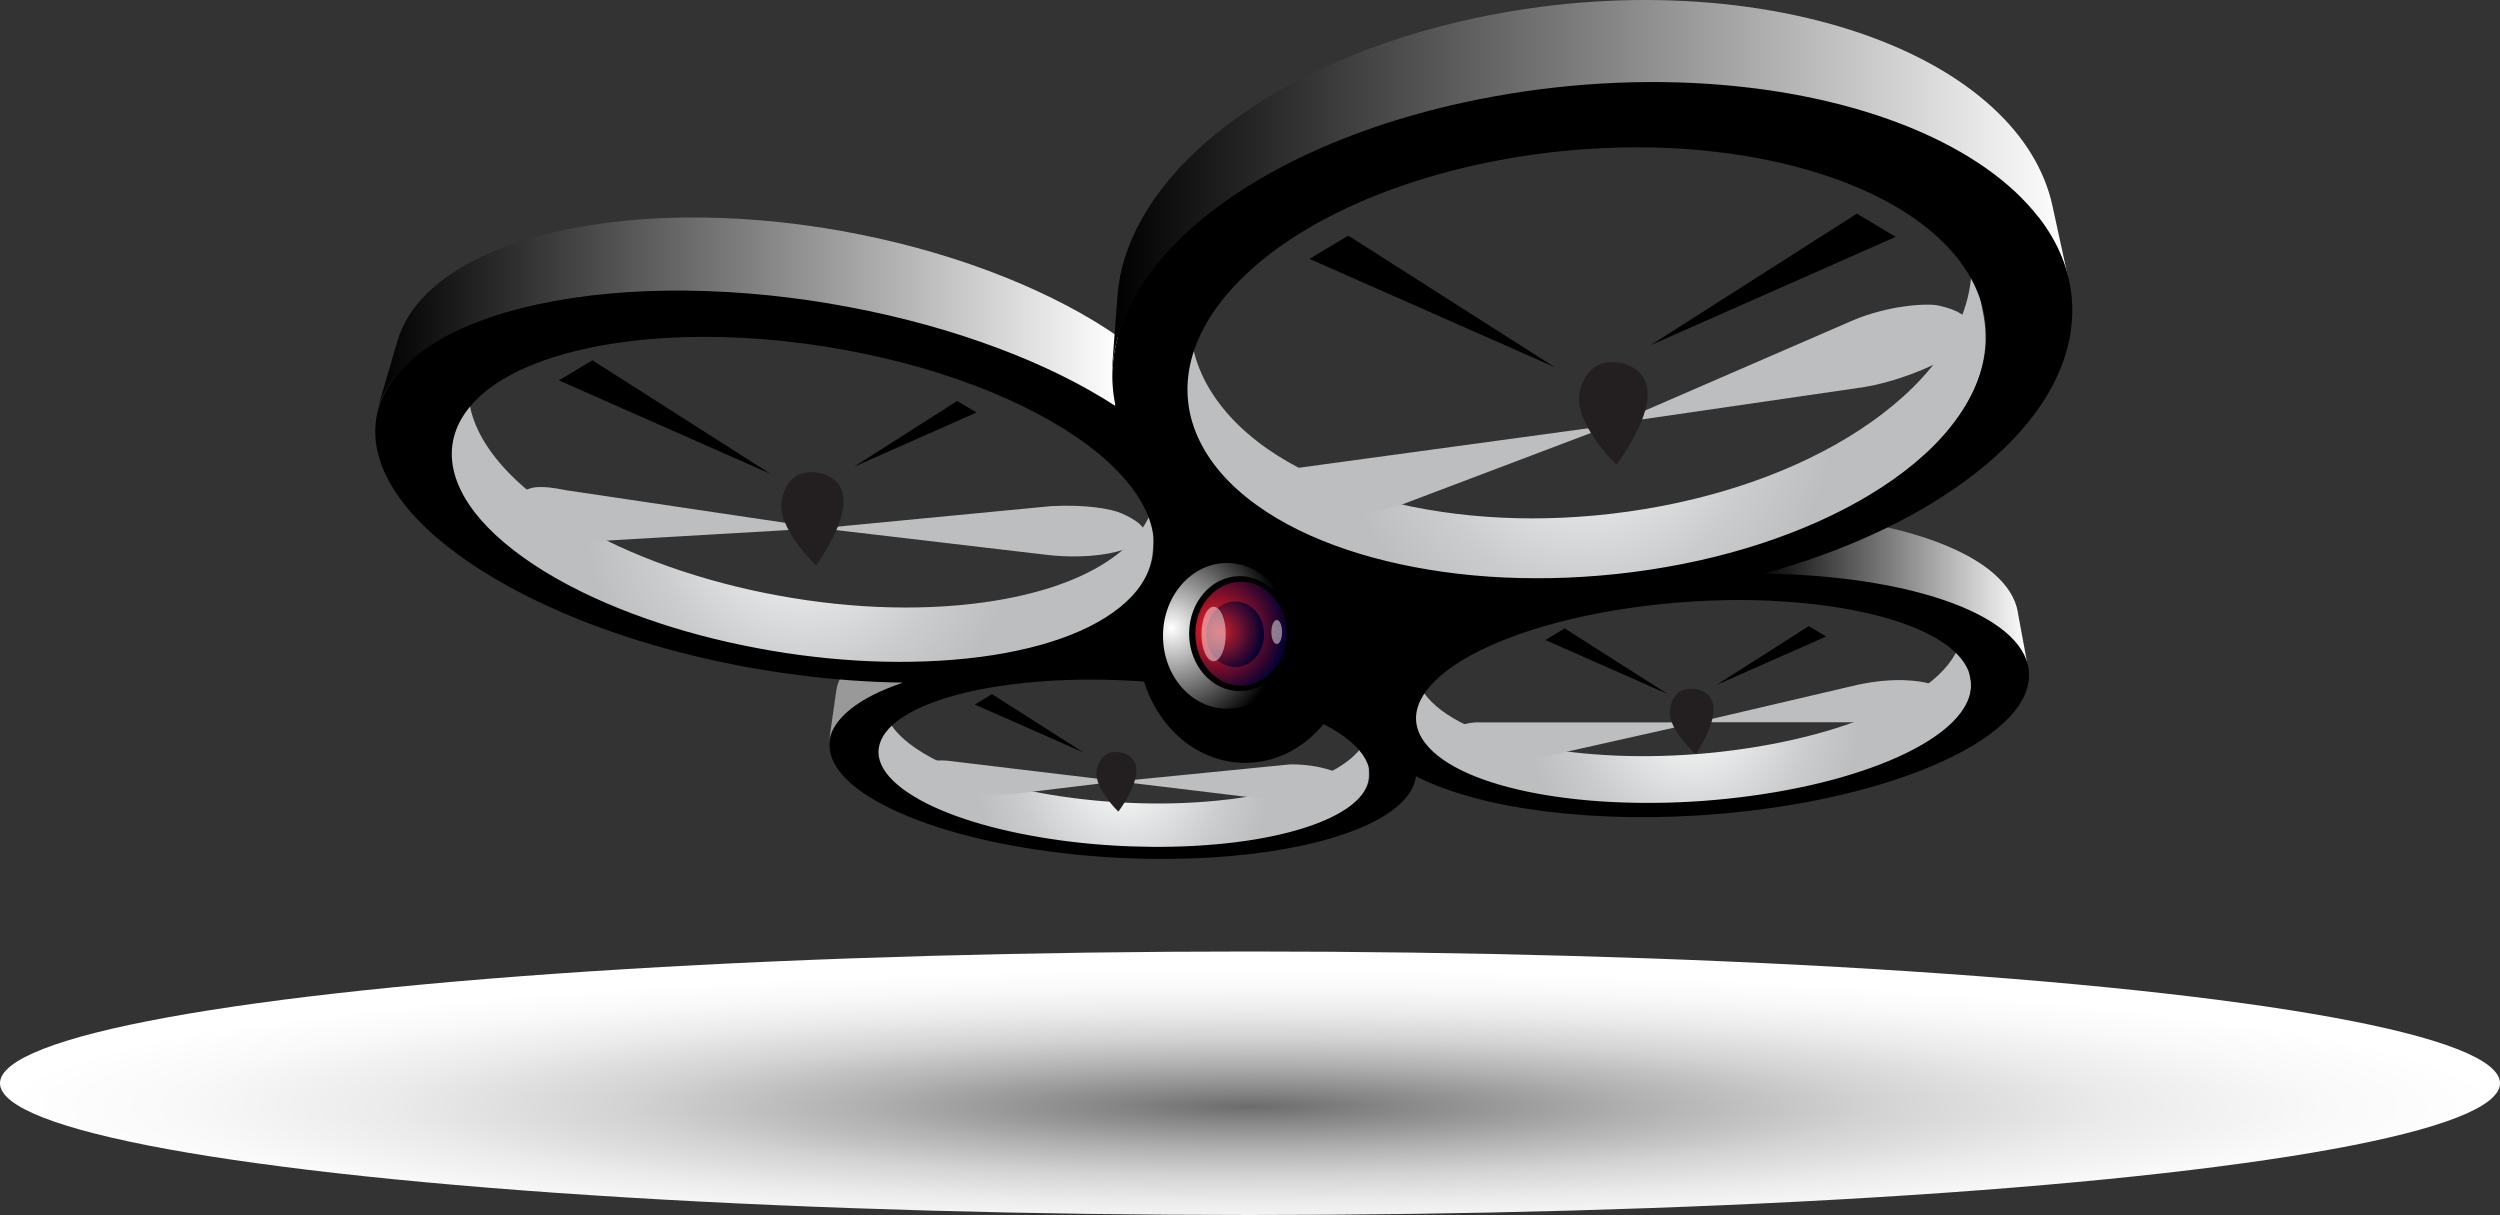 <?xml version="1.0" encoding="UTF-8"?>
<svg xmlns="http://www.w3.org/2000/svg" xmlns:xlink="http://www.w3.org/1999/xlink" viewBox="0 0 200 97.2">
  <rect x="0" y="0" width="200" height="97.2" fill="#333333" stroke="none"/>
  <defs>
    <style>
      .cls-1 {
        fill: url(#linear-gradient);
      }

      .cls-1, .cls-2, .cls-3, .cls-4, .cls-5, .cls-6, .cls-7, .cls-8, .cls-9, .cls-10, .cls-11, .cls-12, .cls-13, .cls-14, .cls-15, .cls-16 {
        stroke-width: 0px;
      }

      .cls-2 {
        fill: url(#radial-gradient);
        mix-blend-mode: multiply;
      }

      .cls-3 {
        fill: #fff;
        opacity: .47;
      }

      .cls-4 {
        fill: url(#Dégradé_sans_nom_6);
      }

      .cls-5 {
        fill: url(#Dégradé_sans_nom_4);
      }

      .cls-6 {
        fill: url(#radial-gradient-2);
      }

      .cls-7 {
        fill: url(#radial-gradient-3);
      }

      .cls-8 {
        fill: url(#radial-gradient-4);
      }

      .cls-9 {
        fill: url(#radial-gradient-6);
      }

      .cls-10 {
        fill: url(#radial-gradient-5);
      }

      .cls-11 {
        fill: url(#linear-gradient-2);
      }

      .cls-12 {
        fill: url(#linear-gradient-3);
      }

      .cls-17 {
        isolation: isolate;
      }

      .cls-14 {
        fill: #231f20;
      }

      .cls-15 {
        fill: #bcbec0;
      }

      .cls-16 {
        fill: #999;
      }
    </style>
    <radialGradient id="radial-gradient" cx="100" cy="406.05" fx="100" fy="406.05" r="100.02" gradientTransform="translate(0 43.86) scale(1 .11)" gradientUnits="userSpaceOnUse">
      <stop offset="0" stop-color="#6c6c6c"/>
      <stop offset=".11" stop-color="#868686"/>
      <stop offset=".31" stop-color="#b1b1b1"/>
      <stop offset=".5" stop-color="#d3d3d3"/>
      <stop offset=".69" stop-color="#ebebeb"/>
      <stop offset=".86" stop-color="#f9f9f9"/>
      <stop offset="1" stop-color="#fff"/>
    </radialGradient>
    <radialGradient id="radial-gradient-2" cx="89.87" cy="61.89" fx="89.87" fy="61.89" r="14.53" gradientUnits="userSpaceOnUse">
      <stop offset="0" stop-color="#fff"/>
      <stop offset=".12" stop-color="#f2f3f3"/>
      <stop offset=".57" stop-color="#cbccce"/>
      <stop offset=".81" stop-color="#bcbec0"/>
    </radialGradient>
    <radialGradient id="radial-gradient-3" cx="135.43" cy="57.12" fx="135.43" fy="57.12" r="16.54" xlink:href="#radial-gradient-2"/>
    <linearGradient id="linear-gradient" x1="143.05" y1="402.59" x2="164.8" y2="402.59" gradientTransform="translate(305.3 449.85) rotate(-180)" gradientUnits="userSpaceOnUse">
      <stop offset="0" stop-color="#fff"/>
      <stop offset="1" stop-color="#000"/>
    </linearGradient>
    <radialGradient id="radial-gradient-4" cx="64.3" cy="41.33" fx="64.3" fy="41.33" r="21.61" xlink:href="#radial-gradient-2"/>
    <radialGradient id="radial-gradient-5" cx="126.9" cy="32.83" fx="126.9" fy="32.83" r="24.55" xlink:href="#radial-gradient-2"/>
    <linearGradient id="linear-gradient-2" x1="215.7" y1="424.75" x2="275.11" y2="424.75" xlink:href="#linear-gradient"/>
    <linearGradient id="linear-gradient-3" x1="139.79" y1="435.17" x2="216.33" y2="435.17" xlink:href="#linear-gradient"/>
    <radialGradient id="radial-gradient-6" cx="93.71" cy="50.25" fx="93.71" fy="50.25" r="8.86" gradientUnits="userSpaceOnUse">
      <stop offset="0" stop-color="#fff"/>
      <stop offset="1" stop-color="#000"/>
    </radialGradient>
    <radialGradient id="Dégradé_sans_nom_4" data-name="Dégradé sans nom 4" cx="97.28" cy="50.33" fx="97.28" fy="50.33" r="5.74" gradientUnits="userSpaceOnUse">
      <stop offset="0" stop-color="#e81b24"/>
      <stop offset=".07" stop-color="#ed1c24"/>
      <stop offset="1" stop-color="#000031"/>
    </radialGradient>
    <radialGradient id="Dégradé_sans_nom_6" data-name="Dégradé sans nom 6" cx="97.59" cy="50.53" fx="97.59" fy="50.53" r="3.56" gradientUnits="userSpaceOnUse">
      <stop offset=".07" stop-color="#be1e2d"/>
      <stop offset="1" stop-color="#000031"/>
    </radialGradient>
  </defs>
  <g class="cls-17">
    <g id="Layer_1" data-name="Layer 1">
      <g>
        <ellipse class="cls-2" cx="100" cy="86.66" rx="100" ry="10.54"/>
        <g>
          <path class="cls-6" d="M70.31,60.94c.1.32.26.65.5.97.23.32.53.64.9.95.36.31.8.62,1.29.92,1.31.8,2.96,1.49,4.82,2.06,1.82.56,3.86,1.01,6,1.34,2.11.33,4.34.54,6.59.62,2.24.08,4.52.03,6.73-.16,1.83-.16,3.5-.42,4.97-.75,1.49-.33,2.8-.75,3.88-1.22,1.1-.48,1.97-1.04,2.57-1.64.62-.62.95-1.29.95-1.99v-3.96c0,.75-.34,1.46-.94,2.12-.59.64-1.45,1.23-2.54,1.75-1.07.51-2.35.95-3.83,1.31-1.45.35-3.1.63-4.91.8-2.19.21-4.44.27-6.66.18-2.22-.08-4.42-.31-6.51-.65-2.11-.35-4.13-.83-5.92-1.42-1.84-.61-3.47-1.34-4.75-2.18-.49-.32-.91-.65-1.27-.98-.36-.33-.65-.67-.88-1.01-.23-.34-.39-.69-.48-1.03-.09-.35-.12-.69-.07-1.03l-.52,4.04c-.04.32-.01.65.09.97Z"/>
          <path class="cls-16" d="M66.32,59.33l.58-4.07c.06-.45.23-.9.5-1.34.27-.44.65-.87,1.13-1.29.49-.42,1.08-.82,1.77-1.2.7-.39,1.51-.75,2.42-1.08l-.55,4.36c-.92.31-1.74.65-2.45,1.01-.7.36-1.3.74-1.78,1.13-.48.39-.86.8-1.13,1.21-.27.41-.43.83-.49,1.26Z"/>
          <path class="cls-7" d="M113.25,57.6c-.02-1.41-.04-2.83-.06-4.24,0,.18.02.35.05.53.03.17.08.35.14.52.06.17.13.34.22.51.09.17.19.34.31.5.71,1.01,1.9,1.88,3.42,2.6,1.49.7,3.31,1.26,5.35,1.67,2.01.4,4.26.66,6.64.76,2.38.1,4.92.03,7.53-.22,2.64-.26,5.15-.69,7.43-1.25,2.33-.57,4.46-1.29,6.27-2.12,1.87-.85,3.42-1.82,4.53-2.86,1.14-1.08,1.81-2.25,1.84-3.44,0-.05,0-.11,0-.16,0-.05,0-.11,0-.16,0-.05,0-.11-.01-.16,0-.05-.01-.11-.02-.16l.75,4.49c0,.05.02.1.02.15,0,.05.01.1.01.15,0,.05,0,.1,0,.15,0,.05,0,.1,0,.15-.05,1.13-.74,2.23-1.91,3.25-1.13.98-2.72,1.89-4.62,2.69-1.85.77-4.01,1.45-6.38,1.98-2.32.52-4.86.92-7.54,1.16-2.65.24-5.22.29-7.63.2-2.41-.09-4.69-.34-6.72-.72-2.07-.39-3.91-.92-5.42-1.58-1.54-.68-2.75-1.5-3.47-2.45-.12-.16-.22-.31-.31-.47-.09-.16-.16-.32-.23-.48-.06-.16-.11-.33-.14-.49-.03-.16-.05-.33-.05-.5Z"/>
          <path class="cls-1" d="M161.41,48.91l.84,4.55c-.19-1.01-.82-1.97-1.86-2.83-1.07-.89-2.55-1.68-4.39-2.36-1.88-.68-4.11-1.23-6.63-1.62-2.54-.39-5.34-.62-8.3-.66l-.56-4.94c2.91.04,5.66.27,8.16.69,2.47.41,4.67.99,6.53,1.71,1.82.71,3.29,1.54,4.35,2.48,1.03.91,1.67,1.92,1.87,2.99Z"/>
          <path class="cls-8" d="M36.24,35.01c.48-1.79.96-3.59,1.44-5.38-.25.94-.27,1.92-.07,2.92.2.97.61,1.96,1.23,2.94.6.96,1.4,1.92,2.39,2.86.96.92,2.11,1.82,3.43,2.69,2.33,1.54,5.02,2.85,7.87,3.93,2.77,1.04,5.73,1.88,8.72,2.48,2.94.59,5.96.97,8.91,1.1,2.94.13,5.86.02,8.62-.37,2.04-.29,3.87-.71,5.48-1.24,1.64-.54,3.06-1.21,4.24-1.97,1.21-.78,2.17-1.68,2.85-2.65.7-1.01,1.1-2.11,1.17-3.28l-.29,4.99c-.07,1.11-.47,2.16-1.18,3.11-.69.93-1.66,1.77-2.88,2.51-1.19.72-2.64,1.35-4.3,1.86-1.63.5-3.49.9-5.56,1.17-2.8.36-5.76.46-8.75.34-3-.13-6.06-.48-9.06-1.05-3.05-.57-6.07-1.36-8.89-2.36-2.92-1.02-5.67-2.27-8.06-3.73-1.36-.83-2.54-1.68-3.54-2.55-1.02-.89-1.85-1.8-2.48-2.72-.65-.94-1.08-1.87-1.3-2.8-.23-.95-.22-1.88.02-2.78Z"/>
          <path class="cls-10" d="M94.94,30.8c.1-1.88.19-3.77.29-5.65-.03.6,0,1.19.06,1.78.07.58.2,1.16.37,1.73.17.56.4,1.12.67,1.67.27.54.59,1.08.97,1.61,1.39,1.97,3.36,3.64,5.72,5,2.28,1.32,4.95,2.36,7.85,3.11,2.85.74,5.96,1.2,9.21,1.36,3.24.16,6.66.01,10.16-.48,3.55-.5,6.91-1.32,9.97-2.39,3.16-1.11,6.04-2.5,8.52-4.12,2.58-1.68,4.75-3.62,6.31-5.73,1.64-2.22,2.62-4.65,2.69-7.17,0-.19,0-.37,0-.56,0-.19-.01-.37-.03-.55-.01-.18-.03-.37-.06-.55-.02-.18-.05-.37-.09-.55l1.14,5.97c.03.17.06.35.08.53.02.18.04.35.05.53.01.18.02.35.02.53,0,.18,0,.35,0,.53-.1,2.41-1.13,4.73-2.84,6.85-1.62,2.01-3.85,3.85-6.5,5.45-2.54,1.53-5.49,2.85-8.72,3.9-3.13,1.02-6.55,1.79-10.17,2.26-3.56.46-7.05.59-10.34.44-3.3-.15-6.47-.6-9.37-1.3-2.95-.71-5.67-1.71-8-2.96-2.41-1.3-4.42-2.89-5.84-4.76-.38-.5-.71-1.01-.99-1.53-.28-.53-.51-1.06-.69-1.6-.18-.55-.31-1.1-.39-1.65-.08-.56-.1-1.13-.07-1.7Z"/>
          <path class="cls-11" d="M30.19,32.78l1.6-5.49c.27-.91.71-1.8,1.34-2.64.64-.86,1.48-1.67,2.51-2.42,1.05-.76,2.29-1.46,3.74-2.07,1.46-.62,3.13-1.16,4.98-1.59,3.59-.84,7.59-1.21,11.76-1.17,4.18.05,8.46.51,12.64,1.35,4.11.82,8.06,1.99,11.65,3.43,3.49,1.4,6.6,3.03,9.19,4.85l-.4,5.56c-2.66-1.73-5.84-3.3-9.42-4.64-3.68-1.38-7.73-2.5-11.94-3.29-4.28-.81-8.67-1.26-12.95-1.31-4.27-.05-8.35.31-12.01,1.11-1.89.41-3.58.92-5.07,1.52-1.46.59-2.72,1.25-3.78,1.98-1.04.71-1.88,1.49-2.52,2.31-.63.8-1.07,1.65-1.32,2.52Z"/>
          <path class="cls-12" d="M88.97,29.36l.43-5.71c.15-2.04.8-4.1,1.94-6.13,1.19-2.12,2.91-4.2,5.14-6.15,2.33-2.03,5.19-3.91,8.56-5.55,3.48-1.69,7.45-3.1,11.84-4.12,5.69-1.32,11.45-1.86,16.96-1.66,5.5.2,10.6,1.11,15.03,2.63,4.31,1.48,7.89,3.5,10.53,5.93,2.53,2.32,4.16,4.98,4.79,7.84l1.33,6.1c-.6-2.75-2.24-5.31-4.8-7.54-2.68-2.34-6.33-4.3-10.75-5.73-4.53-1.47-9.77-2.36-15.42-2.56-5.66-.19-11.59.31-17.44,1.59-4.51.98-8.59,2.34-12.16,3.97-3.45,1.57-6.39,3.38-8.77,5.34-2.28,1.87-4.04,3.87-5.24,5.9-1.15,1.95-1.81,3.92-1.95,5.87Z"/>
          <path class="cls-13" d="M163.09,17.39c-2.19-2.84-5.65-5.27-10.13-7.13-4.64-1.92-10.25-3.16-16.44-3.56-6.23-.4-12.85.07-19.39,1.49-5.15,1.12-9.74,2.73-13.64,4.67-3.75,1.87-6.82,4.01-9.15,6.31-2.22,2.19-3.76,4.49-4.6,6.8-.8,2.2-.96,4.4-.49,6.52-2.65-1.73-5.84-3.3-9.41-4.64-3.68-1.38-7.72-2.5-11.93-3.29-4.28-.81-8.67-1.26-12.94-1.31-4.27-.05-8.35.31-12.01,1.11-4.42.96-7.72,2.46-9.88,4.28-2.07,1.75-3.07,3.77-3.06,5.9,0,2.02.91,4.12,2.64,6.19,1.64,1.95,4.02,3.86,7.08,5.65,2.33,1.36,4.9,2.55,7.6,3.58,2.62.99,5.38,1.83,8.19,2.51,2.75.67,5.57,1.18,8.39,1.54,2.78.36,5.58.56,8.32.6-1.8.61-3.2,1.32-4.18,2.11-.95.76-1.51,1.58-1.66,2.43-.14.82.09,1.66.71,2.49.6.81,1.55,1.61,2.87,2.37,1.6.93,3.58,1.73,5.8,2.4,2.16.65,4.56,1.17,7.07,1.55,2.47.37,5.07.62,7.68.71,2.61.09,5.26.04,7.85-.18,2.12-.18,4.05-.47,5.77-.84,1.75-.38,3.29-.84,4.59-1.38,1.33-.55,2.4-1.18,3.17-1.87.79-.71,1.27-1.48,1.37-2.3,1.32.68,2.91,1.26,4.7,1.74,1.75.47,3.71.83,5.8,1.09,2.07.25,4.3.4,6.61.44,2.32.03,4.75-.05,7.25-.27,3.12-.27,6.1-.72,8.82-1.32,2.8-.62,5.37-1.39,7.59-2.29,2.3-.93,4.25-2,5.67-3.16,1.49-1.21,2.41-2.53,2.58-3.89.14-1.13-.26-2.2-1.15-3.19-.91-1.01-2.33-1.92-4.19-2.7-1.9-.79-4.23-1.43-6.91-1.89-2.71-.46-5.73-.73-8.95-.77,3.08-.85,5.99-1.89,8.66-3.11,2.77-1.26,5.29-2.71,7.48-4.32,2.29-1.68,4.22-3.54,5.67-5.54,1.52-2.1,2.51-4.36,2.79-6.72.38-3.15-.53-6.14-2.6-8.82ZM69.63,52.9c-2.99-.13-6.06-.48-9.05-1.05-3.05-.57-6.06-1.36-8.89-2.36-2.91-1.02-5.66-2.27-8.06-3.73-2.5-1.53-4.4-3.15-5.66-4.78-1.32-1.72-1.94-3.45-1.81-5.1.14-1.72,1.09-3.34,2.89-4.73,1.87-1.44,4.62-2.6,8.24-3.35,3.69-.76,7.86-1,12.17-.77,4.29.23,8.64.92,12.73,1.98,3.99,1.04,7.66,2.42,10.76,4.06,2.98,1.57,5.39,3.35,7.04,5.26,1.57,1.82,2.3,3.57,2.32,5.19.02,1.54-.61,2.97-1.79,4.21-1.13,1.19-2.77,2.23-4.84,3.05-2.02.8-4.46,1.41-7.3,1.78-2.8.36-5.76.46-8.75.34ZM109.46,62.68c-.27.82-1,1.58-2.1,2.24-1.07.65-2.5,1.21-4.23,1.66-1.69.44-3.68.78-5.92.97-2.21.2-4.49.24-6.73.16-2.24-.08-4.47-.29-6.58-.62-2.14-.33-4.18-.78-6-1.34-1.86-.57-3.52-1.26-4.82-2.06-1.35-.82-2.2-1.68-2.58-2.53-.39-.88-.26-1.76.37-2.59.65-.85,1.84-1.63,3.53-2.29,1.74-.68,3.99-1.22,6.71-1.55,2.76-.34,5.68-.44,8.59-.31,2.9.12,5.74.46,8.33.97,2.55.51,4.83,1.18,6.68,1.98,1.8.78,3.18,1.66,4.01,2.63.8.93,1.02,1.84.74,2.68ZM141.77,48.07c3.19.15,6.08.56,8.51,1.2,2.38.62,4.29,1.45,5.57,2.43,1.24.95,1.89,2.04,1.84,3.21-.05,1.13-.74,2.23-1.91,3.25-1.13.98-2.71,1.89-4.62,2.69-1.85.77-4.01,1.45-6.38,1.98-2.32.52-4.86.92-7.54,1.16-2.65.24-5.22.29-7.63.2-2.41-.09-4.68-.34-6.72-.72-2.07-.39-3.91-.92-5.41-1.58-1.54-.68-2.75-1.5-3.47-2.45-.75-.98-.91-2.02-.53-3.05.39-1.07,1.36-2.14,2.84-3.15,1.54-1.04,3.63-2.01,6.18-2.83,2.63-.84,5.71-1.52,9.14-1.94,3.48-.43,6.92-.56,10.12-.41ZM156.05,34.15c-1.61,2.01-3.84,3.85-6.5,5.45-2.54,1.53-5.49,2.85-8.71,3.9-3.12,1.02-6.54,1.79-10.16,2.26-3.56.46-7.05.59-10.34.44-3.3-.15-6.47-.6-9.36-1.3-2.95-.71-5.67-1.71-7.99-2.96-2.4-1.3-4.42-2.89-5.84-4.76-1.49-1.97-2.2-4.08-2.15-6.23.05-2.27.95-4.58,2.66-6.79,1.8-2.33,4.49-4.55,7.99-6.46,3.65-1.99,8.12-3.62,13.24-4.68,5.24-1.08,10.53-1.43,15.51-1.13,4.96.31,9.48,1.26,13.27,2.73,3.68,1.43,6.6,3.33,8.54,5.57,1.85,2.13,2.79,4.54,2.68,7.09-.1,2.41-1.13,4.73-2.83,6.85Z"/>
          <g>
            <path class="cls-15" d="M149.41,57.79c2.49,0,4.22-.81,5-1.21.78-.4,1.21-.77,1.22-1.06,0-.33-.62-.61-1.15-.79-.86-.29-2.98-.57-5.85.05l-12.83,3h13.61Z"/>
            <path class="cls-15" d="M72.41,61.88c.1.11.49.4,1.85.78,1.14.32,2.62.6,4.4.85.29.04,1.47.14,2.9-.05l7.94-.96-13.43-1.61c-1.9-.27-3.26.5-3.51.66-.29.18-.21.25-.14.33Z"/>
            <g>
              <g>
                <path class="cls-15" d="M129.26,33.86l18.97-8.23c2.83-1.2,5.9-1.39,6.83-1.19,1.59.34,2.43.89,2.5,1.64.06.7-.57,1.54-1.86,2.51-.97.72-4.11,2-6.73,2.4l-19.72,2.87Z"/>
                <path class="cls-15" d="M128.98,34l-25.51,3.48c-1.27.28-1.75.64-1.91,1.31-.15.62.67,1.53,1.87,2.03,1.63.68,4.7.8,8.68-.44l16.87-6.39Z"/>
              </g>
              <path class="cls-15" d="M135.8,57.79h-17.44c-1.42-.05-3.08.86-3.2,1.05-.11.18-.15.38.3.65.36.22,1.13.53,2.78.81,1.37.23,4.04.54,6.16.05l11.4-2.56Z"/>
              <g>
                <path class="cls-15" d="M65.67,42.25l-20.44-3.04c-2.08-.44-2.67-.18-2.91-.11-1.3.43-2.01.9-2.1,1.39-.08.47.39.97,1.42,1.49,1.13.57,3.5,1.41,6.54,1.29l17.48-1.02Z"/>
                <path class="cls-15" d="M83.93,44.41c3.24.33,5.51-.2,6.42-.61.83-.37,1.25-.77,1.23-1.18-.02-.49-.64-1.01-1.85-1.55-.79-.35-2.8-.73-5.64-.58l-18.43,1.77,18.27,2.15Z"/>
              </g>
              <path class="cls-15" d="M89.49,62.51l10.66,1.29c1.17.11,2.22.01,2.72-.05,1.53-.2,2.82-.44,3.73-.71,1.03-.3,1.24-.52,1.29-.58.07-.1-.06-.24-.38-.41-.44-.23-1.87-.91-4.29-.9l-13.73,1.36Z"/>
            </g>
          </g>
          <path class="cls-14" d="M126.32,32c-.03-.87.54-2.97,2.51-3.02,1.52-.04,2.88.75,2.98,2.36.16,2.36-2.5,5.84-2.5,5.84,0,0-2.91-2.82-2.99-5.18Z"/>
          <path class="cls-14" d="M133.59,57.12c-.05-.55.24-1.91,1.5-2.01.97-.08,1.86.38,1.98,1.4.18,1.5-1.4,3.82-1.4,3.82,0,0-1.96-1.7-2.08-3.2Z"/>
          <path class="cls-14" d="M62.5,40.57c-.04-.79.44-2.71,2.23-2.79,1.38-.06,2.63.63,2.75,2.1.18,2.14-2.19,5.35-2.19,5.35,0,0-2.69-2.52-2.79-4.67Z"/>
          <path class="cls-14" d="M87.71,61.93c-.02-.5.3-1.73,1.45-1.77.89-.03,1.68.42,1.75,1.36.1,1.37-1.44,3.41-1.44,3.41,0,0-1.71-1.63-1.76-3.01Z"/>
          <ellipse class="cls-13" cx="99.61" cy="51.29" rx="8.57" ry="9.74"/>
          <ellipse class="cls-9" cx="98.17" cy="50.87" rx="5.13" ry="5.83"/>
          <ellipse class="cls-5" cx="99.25" cy="50.66" rx="3.73" ry="4.24"/>
          <path class="cls-4" d="M101.12,50.74c0,1.45-1.03,2.62-2.31,2.62s-2.31-1.18-2.31-2.62,1.03-2.62,2.31-2.62,2.31,1.18,2.31,2.62Z"/>
          <path class="cls-13" d="M99.18,46.09c-2.24,0-4.05,2.06-4.05,4.6s1.81,4.6,4.05,4.6,4.05-2.06,4.05-4.6-1.81-4.6-4.05-4.6ZM99.29,54.86c-2.02,0-3.66-1.86-3.66-4.16s1.64-4.16,3.66-4.16,3.66,1.86,3.66,4.16-1.64,4.16-3.66,4.16Z"/>
          <path class="cls-3" d="M98.06,50.72c0,1.2-.43,2.18-.97,2.18s-.97-.97-.97-2.18.43-2.18.97-2.18.97.97.97,2.18Z"/>
          <path class="cls-3" d="M102.57,50.56c0,.53-.19.96-.43.96s-.43-.43-.43-.96.19-.96.43-.96.43.43.43.96Z"/>
          <g>
            <polygon class="cls-13" points="107.86 18.85 104.76 20.71 124.37 29.37 107.86 18.85"/>
            <polygon class="cls-13" points="125.17 50.27 123.63 51.2 133.43 55.53 125.17 50.27"/>
            <polygon class="cls-13" points="79.36 55.53 77.98 56.36 86.7 60.21 79.36 55.53"/>
            <polygon class="cls-13" points="47.39 28.82 44.71 30.43 61.66 37.92 47.39 28.82"/>
            <polygon class="cls-13" points="148.55 17.09 151.65 18.95 132.04 27.62 148.55 17.09"/>
            <polygon class="cls-13" points="76.57 32.08 78.12 33 68.32 37.34 76.57 32.08"/>
            <polygon class="cls-13" points="144.7 50.09 146.09 50.92 137.31 54.8 144.7 50.09"/>
          </g>
        </g>
      </g>
    </g>
  </g>
</svg>